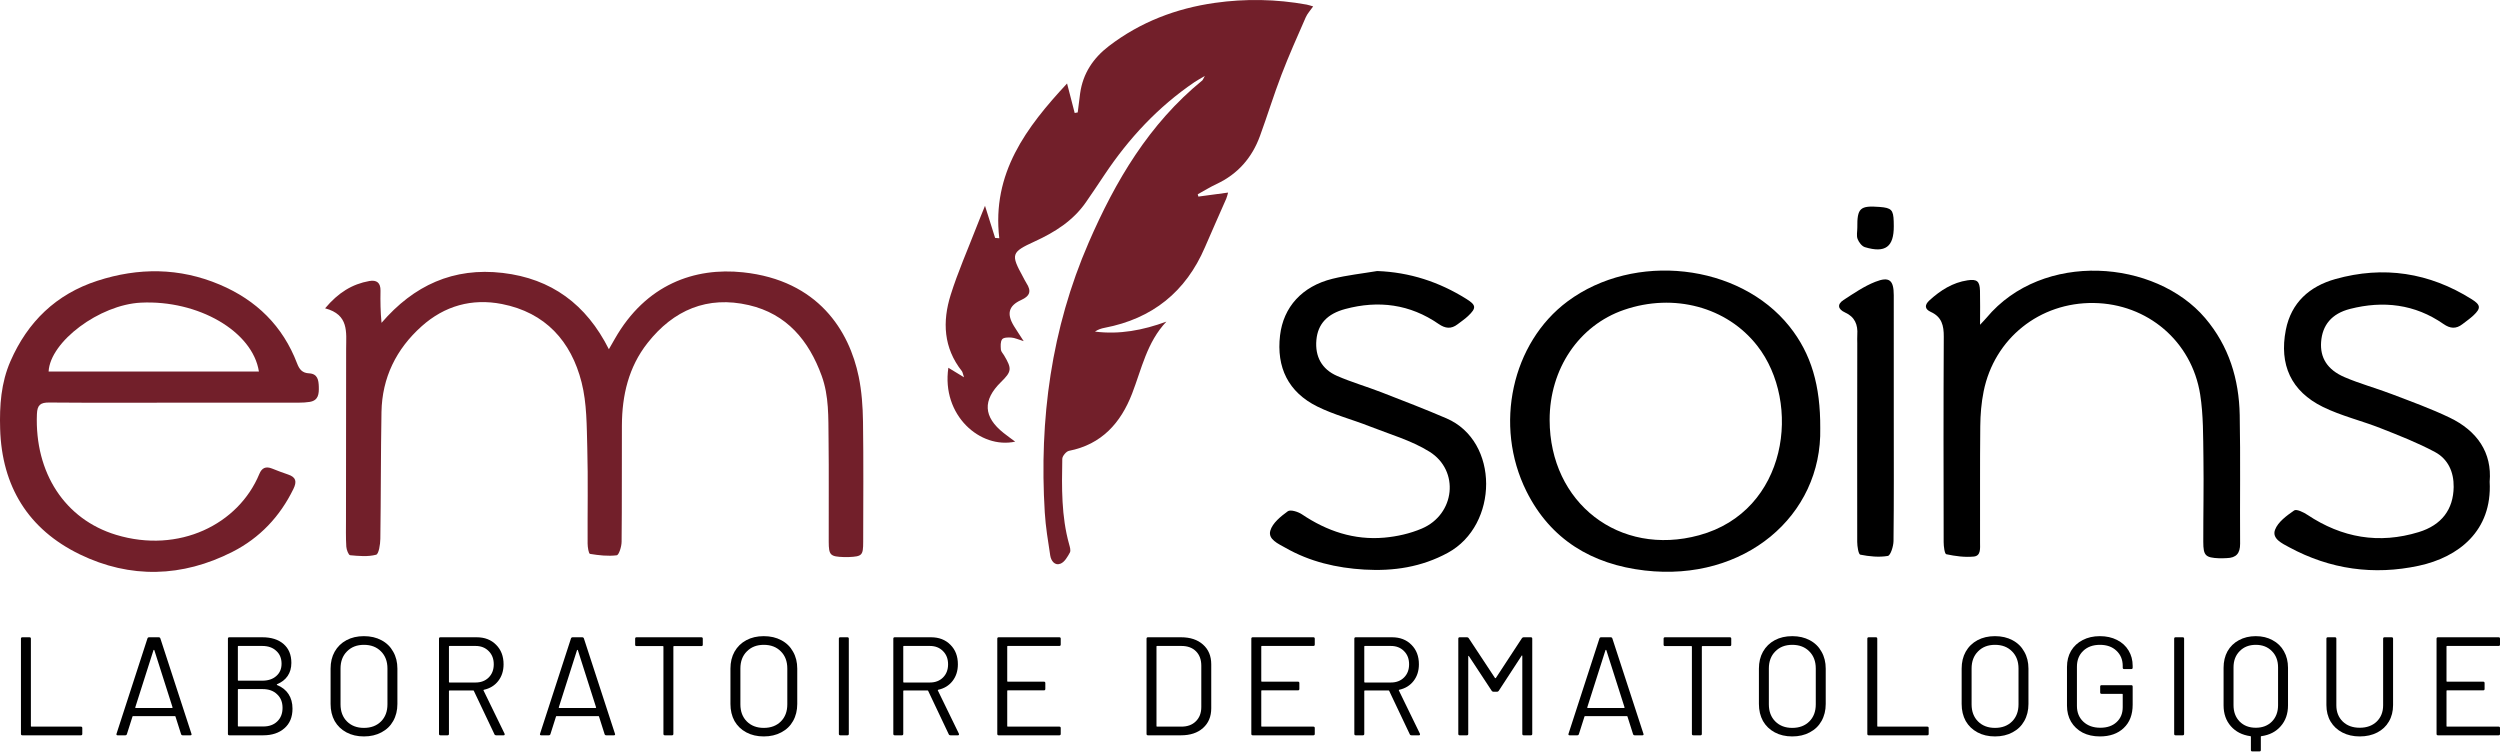 <svg width="315" height="95" viewBox="0 0 315 95" fill="none" xmlns="http://www.w3.org/2000/svg">
<path d="M315 81.213C315 81.331 314.941 81.39 314.824 81.39H308.329C308.282 81.39 308.259 81.413 308.259 81.46V85.819C308.259 85.867 308.282 85.89 308.329 85.89H312.882C313 85.89 313.059 85.949 313.059 86.067V86.808C313.059 86.925 313 86.984 312.882 86.984H308.329C308.282 86.984 308.259 87.008 308.259 87.055V91.484C308.259 91.531 308.282 91.555 308.329 91.555H314.824C314.941 91.555 315 91.614 315 91.731V92.472C315 92.59 314.941 92.649 314.824 92.649H307.182C307.065 92.649 307.006 92.59 307.006 92.472V80.472C307.006 80.355 307.065 80.296 307.182 80.296H314.824C314.941 80.296 315 80.355 315 80.472V81.213Z" fill="black"/>
<path d="M297.327 92.79C296.504 92.79 295.774 92.625 295.139 92.296C294.504 91.967 294.009 91.508 293.657 90.919C293.304 90.32 293.127 89.625 293.127 88.837V80.472C293.127 80.355 293.186 80.296 293.304 80.296H294.204C294.321 80.296 294.38 80.355 294.38 80.472V88.872C294.38 89.708 294.651 90.39 295.192 90.919C295.733 91.437 296.445 91.696 297.327 91.696C298.21 91.696 298.921 91.437 299.463 90.919C300.004 90.39 300.274 89.708 300.274 88.872V80.472C300.274 80.355 300.333 80.296 300.451 80.296H301.351C301.468 80.296 301.527 80.355 301.527 80.472V88.837C301.527 89.625 301.351 90.32 300.998 90.919C300.657 91.508 300.168 91.967 299.533 92.296C298.898 92.625 298.163 92.79 297.327 92.79Z" fill="black"/>
<path d="M284.23 80.155C285.03 80.155 285.736 80.325 286.347 80.666C286.971 80.996 287.447 81.46 287.777 82.061C288.118 82.66 288.289 83.355 288.289 84.143V88.872C288.289 89.931 287.983 90.808 287.371 91.502C286.771 92.196 285.959 92.614 284.936 92.755C284.889 92.755 284.865 92.778 284.865 92.826V94.502C284.865 94.62 284.806 94.678 284.689 94.678H283.789C283.671 94.678 283.612 94.62 283.612 94.502V92.826C283.612 92.778 283.589 92.755 283.542 92.755C282.518 92.614 281.7 92.196 281.089 91.502C280.477 90.808 280.171 89.931 280.171 88.872V84.143C280.171 83.355 280.336 82.66 280.665 82.061C281.006 81.46 281.483 80.996 282.094 80.666C282.718 80.325 283.43 80.155 284.23 80.155ZM287.036 84.09C287.036 83.243 286.777 82.561 286.259 82.043C285.742 81.513 285.065 81.249 284.23 81.249C283.394 81.249 282.718 81.513 282.2 82.043C281.683 82.561 281.424 83.243 281.424 84.09V88.855C281.424 89.702 281.683 90.39 282.2 90.919C282.718 91.437 283.394 91.696 284.23 91.696C285.065 91.696 285.742 91.437 286.259 90.919C286.777 90.39 287.036 89.702 287.036 88.855V84.09Z" fill="black"/>
<path d="M274.122 92.649C274.004 92.649 273.945 92.59 273.945 92.472V80.472C273.945 80.355 274.004 80.296 274.122 80.296H275.022C275.139 80.296 275.198 80.355 275.198 80.472V92.472C275.198 92.59 275.139 92.649 275.022 92.649H274.122Z" fill="black"/>
<path d="M264.587 92.79C263.763 92.79 263.04 92.631 262.416 92.314C261.793 91.984 261.304 91.525 260.952 90.937C260.61 90.349 260.44 89.672 260.44 88.908V84.037C260.44 83.272 260.61 82.596 260.952 82.008C261.304 81.419 261.793 80.966 262.416 80.649C263.04 80.319 263.763 80.155 264.587 80.155C265.399 80.155 266.116 80.313 266.74 80.631C267.375 80.949 267.863 81.396 268.205 81.972C268.546 82.537 268.716 83.178 268.716 83.896V84.125C268.716 84.243 268.658 84.302 268.54 84.302H267.64C267.522 84.302 267.463 84.243 267.463 84.125V83.913C267.463 83.125 267.199 82.484 266.669 81.99C266.152 81.496 265.458 81.249 264.587 81.249C263.716 81.249 263.016 81.502 262.487 82.008C261.957 82.513 261.693 83.178 261.693 84.002V88.943C261.693 89.767 261.963 90.431 262.505 90.937C263.046 91.443 263.757 91.696 264.64 91.696C265.499 91.696 266.181 91.461 266.687 90.99C267.205 90.519 267.463 89.89 267.463 89.102V87.496C267.463 87.449 267.44 87.425 267.393 87.425H264.799C264.681 87.425 264.622 87.367 264.622 87.249V86.508C264.622 86.39 264.681 86.331 264.799 86.331H268.54C268.658 86.331 268.716 86.39 268.716 86.508V88.784C268.716 90.043 268.34 91.025 267.587 91.731C266.846 92.437 265.846 92.79 264.587 92.79Z" fill="black"/>
<path d="M251.368 92.79C250.532 92.79 249.797 92.62 249.162 92.278C248.527 91.937 248.032 91.461 247.679 90.849C247.338 90.225 247.168 89.508 247.168 88.696V84.249C247.168 83.437 247.338 82.725 247.679 82.114C248.032 81.49 248.527 81.008 249.162 80.666C249.797 80.325 250.532 80.155 251.368 80.155C252.203 80.155 252.938 80.325 253.574 80.666C254.221 81.008 254.715 81.49 255.056 82.114C255.409 82.725 255.585 83.437 255.585 84.249V88.696C255.585 89.508 255.409 90.225 255.056 90.849C254.715 91.461 254.221 91.937 253.574 92.278C252.938 92.62 252.203 92.79 251.368 92.79ZM251.368 91.714C252.262 91.714 252.98 91.443 253.521 90.902C254.062 90.361 254.333 89.643 254.333 88.749V84.231C254.333 83.337 254.062 82.619 253.521 82.078C252.98 81.525 252.262 81.249 251.368 81.249C250.485 81.249 249.774 81.525 249.232 82.078C248.691 82.619 248.421 83.337 248.421 84.231V88.749C248.421 89.643 248.691 90.361 249.232 90.902C249.774 91.443 250.485 91.714 251.368 91.714Z" fill="black"/>
<path d="M235.46 92.649C235.342 92.649 235.283 92.59 235.283 92.472V80.472C235.283 80.355 235.342 80.296 235.46 80.296H236.36C236.477 80.296 236.536 80.355 236.536 80.472V91.484C236.536 91.531 236.56 91.555 236.607 91.555H242.836C242.954 91.555 243.013 91.614 243.013 91.731V92.472C243.013 92.59 242.954 92.649 242.836 92.649H235.46Z" fill="black"/>
<path d="M225.823 92.79C224.988 92.79 224.252 92.62 223.617 92.278C222.982 91.937 222.488 91.461 222.135 90.849C221.794 90.225 221.623 89.508 221.623 88.696V84.249C221.623 83.437 221.794 82.725 222.135 82.114C222.488 81.49 222.982 81.008 223.617 80.666C224.252 80.325 224.988 80.155 225.823 80.155C226.658 80.155 227.394 80.325 228.029 80.666C228.676 81.008 229.17 81.49 229.511 82.114C229.864 82.725 230.041 83.437 230.041 84.249V88.696C230.041 89.508 229.864 90.225 229.511 90.849C229.17 91.461 228.676 91.937 228.029 92.278C227.394 92.62 226.658 92.79 225.823 92.79ZM225.823 91.714C226.717 91.714 227.435 91.443 227.976 90.902C228.517 90.361 228.788 89.643 228.788 88.749V84.231C228.788 83.337 228.517 82.619 227.976 82.078C227.435 81.525 226.717 81.249 225.823 81.249C224.941 81.249 224.229 81.525 223.688 82.078C223.147 82.619 222.876 83.337 222.876 84.231V88.749C222.876 89.643 223.147 90.361 223.688 90.902C224.229 91.443 224.941 91.714 225.823 91.714Z" fill="black"/>
<path d="M217.961 80.296C218.079 80.296 218.138 80.355 218.138 80.472V81.231C218.138 81.349 218.079 81.408 217.961 81.408H214.503C214.455 81.408 214.432 81.431 214.432 81.478V92.472C214.432 92.59 214.373 92.649 214.255 92.649H213.355C213.238 92.649 213.179 92.59 213.179 92.472V81.478C213.179 81.431 213.155 81.408 213.108 81.408H209.791C209.673 81.408 209.614 81.349 209.614 81.231V80.472C209.614 80.355 209.673 80.296 209.791 80.296H217.961Z" fill="black"/>
<path d="M205.979 92.649C205.873 92.649 205.803 92.602 205.767 92.508L205.061 90.284C205.05 90.249 205.026 90.231 204.991 90.231H199.714C199.679 90.231 199.655 90.249 199.644 90.284L198.938 92.508C198.902 92.602 198.832 92.649 198.726 92.649H197.773C197.644 92.649 197.596 92.584 197.632 92.455L201.532 80.437C201.567 80.343 201.638 80.296 201.744 80.296H202.944C203.05 80.296 203.12 80.343 203.155 80.437L207.073 92.455L207.091 92.525C207.091 92.608 207.038 92.649 206.932 92.649H205.979ZM199.997 89.12C199.985 89.143 199.985 89.167 199.997 89.19C200.02 89.202 200.044 89.208 200.067 89.208H204.62C204.644 89.208 204.661 89.202 204.673 89.19C204.697 89.167 204.703 89.143 204.691 89.12L202.397 81.919C202.385 81.896 202.367 81.884 202.344 81.884C202.32 81.884 202.302 81.896 202.291 81.919L199.997 89.12Z" fill="black"/>
<path d="M191.758 80.419C191.817 80.337 191.887 80.296 191.97 80.296H192.887C193.005 80.296 193.064 80.355 193.064 80.472V92.472C193.064 92.59 193.005 92.649 192.887 92.649H191.987C191.87 92.649 191.811 92.59 191.811 92.472V82.66C191.811 82.625 191.799 82.602 191.776 82.59C191.752 82.578 191.734 82.59 191.723 82.625L188.846 87.037C188.787 87.119 188.717 87.161 188.634 87.161H188.176C188.093 87.161 188.023 87.125 187.964 87.055L185.087 82.678C185.075 82.643 185.058 82.631 185.034 82.643C185.011 82.655 184.999 82.678 184.999 82.713V92.472C184.999 92.59 184.94 92.649 184.822 92.649H183.922C183.805 92.649 183.746 92.59 183.746 92.472V80.472C183.746 80.355 183.805 80.296 183.922 80.296H184.84C184.934 80.296 185.005 80.331 185.052 80.402L188.37 85.431C188.381 85.443 188.399 85.449 188.423 85.449C188.446 85.449 188.464 85.443 188.476 85.431L191.758 80.419Z" fill="black"/>
<path d="M177.846 92.649C177.74 92.649 177.67 92.608 177.635 92.525L175.04 87.055C175.029 87.019 175.005 87.002 174.97 87.002H171.97C171.923 87.002 171.899 87.025 171.899 87.072V92.472C171.899 92.59 171.84 92.649 171.723 92.649H170.823C170.705 92.649 170.646 92.59 170.646 92.472V80.472C170.646 80.355 170.705 80.296 170.823 80.296H175.393C176.405 80.296 177.223 80.613 177.846 81.249C178.47 81.872 178.782 82.69 178.782 83.702C178.782 84.525 178.558 85.225 178.111 85.802C177.664 86.378 177.058 86.749 176.293 86.914C176.246 86.937 176.235 86.966 176.258 87.002L178.905 92.437C178.917 92.461 178.923 92.49 178.923 92.525C178.923 92.608 178.876 92.649 178.782 92.649H177.846ZM171.97 81.39C171.923 81.39 171.899 81.413 171.899 81.46V85.925C171.899 85.972 171.923 85.996 171.97 85.996H175.252C175.935 85.996 176.488 85.784 176.911 85.361C177.335 84.937 177.546 84.384 177.546 83.702C177.546 83.019 177.335 82.466 176.911 82.043C176.488 81.608 175.935 81.39 175.252 81.39H171.97Z" fill="black"/>
<path d="M165.661 81.213C165.661 81.331 165.603 81.39 165.485 81.39H158.991C158.944 81.39 158.92 81.413 158.92 81.46V85.819C158.92 85.867 158.944 85.89 158.991 85.89H163.544C163.661 85.89 163.72 85.949 163.72 86.067V86.808C163.72 86.925 163.661 86.984 163.544 86.984H158.991C158.944 86.984 158.92 87.008 158.92 87.055V91.484C158.92 91.531 158.944 91.555 158.991 91.555H165.485C165.603 91.555 165.661 91.614 165.661 91.731V92.472C165.661 92.59 165.603 92.649 165.485 92.649H157.844C157.726 92.649 157.667 92.59 157.667 92.472V80.472C157.667 80.355 157.726 80.296 157.844 80.296H165.485C165.603 80.296 165.661 80.355 165.661 80.472V81.213Z" fill="black"/>
<path d="M144.64 92.649C144.523 92.649 144.464 92.59 144.464 92.472V80.472C144.464 80.355 144.523 80.296 144.64 80.296H148.805C149.97 80.296 150.893 80.602 151.576 81.213C152.27 81.825 152.617 82.655 152.617 83.702V89.243C152.617 90.29 152.27 91.12 151.576 91.731C150.893 92.343 149.97 92.649 148.805 92.649H144.64ZM145.717 91.484C145.717 91.531 145.74 91.555 145.787 91.555H148.858C149.623 91.555 150.229 91.331 150.676 90.884C151.135 90.437 151.364 89.837 151.364 89.084V83.878C151.364 83.114 151.141 82.508 150.693 82.061C150.246 81.614 149.635 81.39 148.858 81.39H145.787C145.74 81.39 145.717 81.413 145.717 81.46V91.484Z" fill="black"/>
<path d="M133.652 81.213C133.652 81.331 133.593 81.39 133.475 81.39H126.981C126.934 81.39 126.911 81.413 126.911 81.46V85.819C126.911 85.867 126.934 85.89 126.981 85.89H131.534C131.652 85.89 131.711 85.949 131.711 86.067V86.808C131.711 86.925 131.652 86.984 131.534 86.984H126.981C126.934 86.984 126.911 87.008 126.911 87.055V91.484C126.911 91.531 126.934 91.555 126.981 91.555H133.475C133.593 91.555 133.652 91.614 133.652 91.731V92.472C133.652 92.59 133.593 92.649 133.475 92.649H125.834C125.717 92.649 125.658 92.59 125.658 92.472V80.472C125.658 80.355 125.717 80.296 125.834 80.296H133.475C133.593 80.296 133.652 80.355 133.652 80.472V81.213Z" fill="black"/>
<path d="M119.758 92.649C119.652 92.649 119.582 92.608 119.546 92.525L116.952 87.055C116.94 87.019 116.917 87.002 116.882 87.002H113.881C113.834 87.002 113.811 87.025 113.811 87.072V92.472C113.811 92.59 113.752 92.649 113.634 92.649H112.734C112.617 92.649 112.558 92.59 112.558 92.472V80.472C112.558 80.355 112.617 80.296 112.734 80.296H117.305C118.317 80.296 119.135 80.613 119.758 81.249C120.382 81.872 120.693 82.69 120.693 83.702C120.693 84.525 120.47 85.225 120.023 85.802C119.576 86.378 118.97 86.749 118.205 86.914C118.158 86.937 118.146 86.966 118.17 87.002L120.817 92.437C120.829 92.461 120.835 92.49 120.835 92.525C120.835 92.608 120.788 92.649 120.693 92.649H119.758ZM113.881 81.39C113.834 81.39 113.811 81.413 113.811 81.46V85.925C113.811 85.972 113.834 85.996 113.881 85.996H117.164C117.846 85.996 118.399 85.784 118.823 85.361C119.246 84.937 119.458 84.384 119.458 83.702C119.458 83.019 119.246 82.466 118.823 82.043C118.399 81.608 117.846 81.39 117.164 81.39H113.881Z" fill="black"/>
<path d="M105.873 92.649C105.756 92.649 105.697 92.59 105.697 92.472V80.472C105.697 80.355 105.756 80.296 105.873 80.296H106.773C106.891 80.296 106.95 80.355 106.95 80.472V92.472C106.95 92.59 106.891 92.649 106.773 92.649H105.873Z" fill="black"/>
<path d="M96.237 92.79C95.401 92.79 94.666 92.62 94.031 92.278C93.395 91.937 92.901 91.461 92.548 90.849C92.207 90.225 92.036 89.508 92.036 88.696V84.249C92.036 83.437 92.207 82.725 92.548 82.114C92.901 81.49 93.395 81.008 94.031 80.666C94.666 80.325 95.401 80.155 96.237 80.155C97.072 80.155 97.807 80.325 98.442 80.666C99.09 81.008 99.584 81.49 99.925 82.114C100.278 82.725 100.454 83.437 100.454 84.249V88.696C100.454 89.508 100.278 90.225 99.925 90.849C99.584 91.461 99.09 91.937 98.442 92.278C97.807 92.62 97.072 92.79 96.237 92.79ZM96.237 91.714C97.131 91.714 97.848 91.443 98.389 90.902C98.931 90.361 99.201 89.643 99.201 88.749V84.231C99.201 83.337 98.931 82.619 98.389 82.078C97.848 81.525 97.131 81.249 96.237 81.249C95.354 81.249 94.642 81.525 94.101 82.078C93.56 82.619 93.289 83.337 93.289 84.231V88.749C93.289 89.643 93.56 90.361 94.101 90.902C94.642 91.443 95.354 91.714 96.237 91.714Z" fill="black"/>
<path d="M88.375 80.296C88.493 80.296 88.551 80.355 88.551 80.472V81.231C88.551 81.349 88.493 81.408 88.375 81.408H84.916C84.869 81.408 84.845 81.431 84.845 81.478V92.472C84.845 92.59 84.787 92.649 84.669 92.649H83.769C83.651 92.649 83.592 92.59 83.592 92.472V81.478C83.592 81.431 83.569 81.408 83.522 81.408H80.204C80.087 81.408 80.028 81.349 80.028 81.231V80.472C80.028 80.355 80.087 80.296 80.204 80.296H88.375Z" fill="black"/>
<path d="M76.392 92.649C76.287 92.649 76.216 92.602 76.181 92.508L75.475 90.284C75.463 90.249 75.439 90.231 75.404 90.231H70.128C70.092 90.231 70.069 90.249 70.057 90.284L69.351 92.508C69.316 92.602 69.245 92.649 69.139 92.649H68.186C68.057 92.649 68.01 92.584 68.045 92.455L71.945 80.437C71.981 80.343 72.051 80.296 72.157 80.296H73.357C73.463 80.296 73.534 80.343 73.569 80.437L77.487 92.455L77.504 92.525C77.504 92.608 77.451 92.649 77.345 92.649H76.392ZM70.41 89.12C70.398 89.143 70.398 89.167 70.41 89.19C70.433 89.202 70.457 89.208 70.481 89.208H75.034C75.057 89.208 75.075 89.202 75.087 89.19C75.11 89.167 75.116 89.143 75.104 89.12L72.81 81.919C72.798 81.896 72.781 81.884 72.757 81.884C72.734 81.884 72.716 81.896 72.704 81.919L70.41 89.12Z" fill="black"/>
<path d="M62.514 92.649C62.408 92.649 62.338 92.608 62.303 92.525L59.708 87.055C59.697 87.019 59.673 87.002 59.638 87.002H56.638C56.591 87.002 56.567 87.025 56.567 87.072V92.472C56.567 92.59 56.508 92.649 56.391 92.649H55.491C55.373 92.649 55.314 92.59 55.314 92.472V80.472C55.314 80.355 55.373 80.296 55.491 80.296H60.061C61.073 80.296 61.891 80.613 62.514 81.249C63.138 81.872 63.45 82.69 63.45 83.702C63.45 84.525 63.226 85.225 62.779 85.802C62.332 86.378 61.726 86.749 60.961 86.914C60.914 86.937 60.902 86.966 60.926 87.002L63.573 92.437C63.585 92.461 63.591 92.49 63.591 92.525C63.591 92.608 63.544 92.649 63.45 92.649H62.514ZM56.638 81.39C56.591 81.39 56.567 81.413 56.567 81.46V85.925C56.567 85.972 56.591 85.996 56.638 85.996H59.92C60.602 85.996 61.155 85.784 61.579 85.361C62.002 84.937 62.214 84.384 62.214 83.702C62.214 83.019 62.002 82.466 61.579 82.043C61.155 81.608 60.602 81.39 59.92 81.39H56.638Z" fill="black"/>
<path d="M45.854 92.79C45.019 92.79 44.283 92.62 43.648 92.278C43.013 91.937 42.518 91.461 42.166 90.849C41.824 90.225 41.654 89.508 41.654 88.696V84.249C41.654 83.437 41.824 82.725 42.166 82.114C42.518 81.49 43.013 81.008 43.648 80.666C44.283 80.325 45.019 80.155 45.854 80.155C46.689 80.155 47.424 80.325 48.06 80.666C48.707 81.008 49.201 81.49 49.542 82.114C49.895 82.725 50.072 83.437 50.072 84.249V88.696C50.072 89.508 49.895 90.225 49.542 90.849C49.201 91.461 48.707 91.937 48.06 92.278C47.424 92.62 46.689 92.79 45.854 92.79ZM45.854 91.714C46.748 91.714 47.466 91.443 48.007 90.902C48.548 90.361 48.819 89.643 48.819 88.749V84.231C48.819 83.337 48.548 82.619 48.007 82.078C47.466 81.525 46.748 81.249 45.854 81.249C44.971 81.249 44.26 81.525 43.718 82.078C43.177 82.619 42.907 83.337 42.907 84.231V88.749C42.907 89.643 43.177 90.361 43.718 90.902C44.26 91.443 44.971 91.714 45.854 91.714Z" fill="black"/>
<path d="M34.912 86.208C34.854 86.243 34.854 86.278 34.912 86.314C35.548 86.572 36.03 86.955 36.359 87.461C36.689 87.966 36.854 88.578 36.854 89.296C36.854 90.355 36.512 91.178 35.83 91.767C35.16 92.355 34.271 92.649 33.165 92.649H28.895C28.777 92.649 28.718 92.59 28.718 92.472V80.472C28.718 80.355 28.777 80.296 28.895 80.296H33.042C34.183 80.296 35.077 80.578 35.724 81.143C36.383 81.708 36.712 82.502 36.712 83.525C36.712 84.172 36.554 84.725 36.236 85.184C35.93 85.631 35.489 85.972 34.912 86.208ZM30.042 81.39C29.995 81.39 29.971 81.413 29.971 81.46V85.696C29.971 85.743 29.995 85.766 30.042 85.766H33.042C33.783 85.766 34.371 85.572 34.806 85.184C35.254 84.796 35.477 84.278 35.477 83.631C35.477 82.949 35.254 82.408 34.806 82.008C34.371 81.596 33.783 81.39 33.042 81.39H30.042ZM33.165 91.537C33.907 91.537 34.495 91.325 34.93 90.902C35.377 90.478 35.601 89.908 35.601 89.19C35.601 88.472 35.371 87.902 34.912 87.478C34.465 87.043 33.859 86.825 33.095 86.825H30.042C29.995 86.825 29.971 86.849 29.971 86.896V91.467C29.971 91.514 29.995 91.537 30.042 91.537H33.165Z" fill="black"/>
<path d="M23.028 92.649C22.922 92.649 22.852 92.602 22.816 92.508L22.11 90.284C22.099 90.249 22.075 90.231 22.04 90.231H16.763C16.728 90.231 16.704 90.249 16.693 90.284L15.987 92.508C15.952 92.602 15.881 92.649 15.775 92.649H14.822C14.693 92.649 14.646 92.584 14.681 92.455L18.581 80.437C18.616 80.343 18.687 80.296 18.793 80.296H19.993C20.099 80.296 20.169 80.343 20.205 80.437L24.122 92.455L24.14 92.525C24.14 92.608 24.087 92.649 23.981 92.649H23.028ZM17.046 89.12C17.034 89.143 17.034 89.167 17.046 89.19C17.069 89.202 17.093 89.208 17.116 89.208H21.669C21.693 89.208 21.71 89.202 21.722 89.19C21.746 89.167 21.752 89.143 21.74 89.12L19.446 81.919C19.434 81.896 19.416 81.884 19.393 81.884C19.369 81.884 19.352 81.896 19.34 81.919L17.046 89.12Z" fill="black"/>
<path d="M2.816 92.649C2.698 92.649 2.639 92.59 2.639 92.472V80.472C2.639 80.355 2.698 80.296 2.816 80.296H3.716C3.833 80.296 3.892 80.355 3.892 80.472V91.484C3.892 91.531 3.916 91.555 3.963 91.555H10.192C10.31 91.555 10.369 91.614 10.369 91.731V92.472C10.369 92.59 10.31 92.649 10.192 92.649H2.816Z" fill="black"/>
<path d="M151.812 9.566C151.203 9.928 150.839 10.123 150.498 10.353C145.914 13.466 142.223 17.441 139.165 22.024C138.392 23.183 137.619 24.341 136.824 25.485C135.203 27.822 132.9 29.267 130.357 30.429C127.408 31.778 127.345 32.052 128.877 34.847C129.029 35.125 129.162 35.417 129.334 35.683C129.965 36.663 129.803 37.286 128.666 37.802C127.058 38.532 126.828 39.568 127.76 41.089C128.089 41.626 128.444 42.148 128.987 42.986C128.275 42.767 127.865 42.567 127.441 42.535C127.043 42.503 126.45 42.512 126.271 42.748C126.039 43.056 126.078 43.61 126.111 44.051C126.13 44.3 126.37 44.532 126.511 44.772C127.52 46.468 127.48 46.806 126.12 48.142C123.79 50.432 123.898 52.528 126.459 54.559C126.919 54.924 127.4 55.265 127.914 55.648C123.5 56.603 118.611 52.318 119.493 46.339C120.072 46.69 120.628 47.027 121.467 47.538C121.306 47.066 121.291 46.882 121.195 46.76C118.876 43.827 118.73 40.516 119.785 37.155C120.686 34.287 121.908 31.517 122.996 28.707C123.367 27.748 123.762 26.798 124.11 25.931C124.521 27.233 124.954 28.605 125.385 29.978C125.56 29.992 125.734 30.005 125.91 30.02C124.949 21.816 129.32 16.037 134.45 10.517C134.788 11.826 135.099 13.032 135.41 14.237L135.793 14.165C135.895 13.361 135.985 12.554 136.098 11.75C136.45 9.251 137.747 7.315 139.726 5.801C143.677 2.777 148.191 1.054 153.079 0.362C156.923 -0.183 160.793 -0.114 164.632 0.578C164.861 0.619 165.083 0.702 165.457 0.807C165.107 1.313 164.726 1.714 164.519 2.191C163.472 4.583 162.405 6.97 161.471 9.405C160.492 11.959 159.69 14.579 158.75 17.149C157.752 19.88 155.966 21.931 153.29 23.184C152.475 23.566 151.706 24.044 150.916 24.478L150.996 24.77C152.207 24.607 153.418 24.443 154.741 24.265C154.656 24.551 154.608 24.802 154.508 25.032C153.619 27.07 152.703 29.096 151.828 31.141C149.42 36.763 145.21 40.149 139.182 41.304C138.763 41.384 138.352 41.516 137.964 41.781C141.046 42.172 144 41.614 146.965 40.526C144.508 43.117 143.849 46.482 142.638 49.609C141.216 53.282 138.813 55.996 134.691 56.806C134.345 56.874 133.855 57.461 133.848 57.814C133.779 61.426 133.724 65.046 134.71 68.578C134.804 68.916 134.944 69.363 134.805 69.62C134.514 70.154 134.139 70.814 133.633 71.02C132.907 71.315 132.433 70.667 132.329 69.992C132.052 68.191 131.752 66.383 131.641 64.566C130.927 52.826 132.461 41.419 137.171 30.569C140.538 22.811 144.781 15.607 151.485 10.138C151.562 10.075 151.593 9.954 151.81 9.569L151.812 9.566Z" fill="#721F2A"/>
<path d="M40.964 38.846C42.627 36.867 44.374 35.796 46.528 35.41C47.462 35.241 47.964 35.627 47.944 36.632C47.918 37.961 47.938 39.291 48.073 40.678C52.144 35.949 57.134 33.66 63.34 34.388C69.474 35.107 73.874 38.341 76.718 44.003C77.04 43.44 77.25 43.075 77.459 42.709C81.386 35.804 87.549 33.667 93.621 34.312C103.12 35.32 107.009 41.711 108.197 47.46C108.578 49.311 108.712 51.237 108.739 53.13C108.811 58.179 108.769 63.229 108.762 68.278C108.76 69.98 108.623 70.112 106.949 70.19C106.75 70.199 106.55 70.199 106.351 70.192C104.61 70.131 104.425 69.967 104.419 68.249C104.405 63.915 104.452 59.581 104.398 55.249C104.364 52.596 104.464 49.916 103.533 47.355C101.917 42.906 99.13 39.551 94.355 38.445C89.123 37.234 84.859 39.06 81.587 43.219C79.194 46.26 78.376 49.821 78.359 53.602C78.336 58.493 78.374 63.383 78.322 68.273C78.317 68.867 77.987 69.932 77.706 69.967C76.603 70.104 75.45 69.972 74.34 69.789C74.169 69.76 74.044 68.948 74.04 68.497C74.017 64.481 74.108 60.464 73.998 56.45C73.922 53.683 73.953 50.829 73.281 48.179C71.97 42.999 68.72 39.376 63.24 38.305C59.461 37.567 56.011 38.53 53.129 41.109C49.921 43.979 48.145 47.588 48.067 51.909C47.973 57.235 48 62.563 47.923 67.888C47.912 68.592 47.73 69.806 47.391 69.896C46.359 70.167 45.207 70.061 44.116 69.958C43.915 69.94 43.657 69.261 43.634 68.876C43.564 67.727 43.594 66.571 43.594 65.419C43.597 58.262 43.597 51.105 43.613 43.95C43.618 41.867 43.994 39.644 40.966 38.85L40.964 38.846Z" fill="#721F2A"/>
<path d="M22.142 50.738C16.832 50.738 11.523 50.764 6.213 50.718C5.097 50.707 4.695 51.02 4.651 52.18C4.363 59.577 8.178 65.437 14.633 67.391C22.553 69.787 30.047 66.073 32.676 59.718C32.999 58.935 33.507 58.728 34.282 59.039C34.947 59.306 35.618 59.561 36.297 59.788C37.3 60.123 37.425 60.674 36.969 61.608C35.271 65.093 32.723 67.787 29.289 69.533C22.963 72.749 16.421 72.934 10.064 69.854C3.565 66.702 0.229 61.289 0.017 54.028C-0.068 51.104 0.128 48.234 1.318 45.512C3.485 40.55 7.062 37.069 12.268 35.379C17.452 33.697 22.61 33.714 27.682 35.86C32.316 37.82 35.636 41.081 37.434 45.792C37.724 46.553 38.096 46.999 38.941 47.041C40.024 47.095 40.146 47.892 40.17 48.739C40.194 49.621 40.136 50.459 39.02 50.639C38.59 50.71 38.148 50.732 37.712 50.733C32.522 50.739 27.331 50.737 22.141 50.738H22.142ZM32.622 46.81C31.832 41.745 24.967 37.776 17.739 38.135C12.556 38.393 6.319 43.038 6.125 46.81H32.622Z" fill="#721F2A"/>
<path d="M229.351 53.939C229.6 65.011 219.765 73.333 207.249 71.883C200.611 71.115 195.368 68.004 192.328 61.894C188.192 53.584 190.502 43.189 197.51 37.976C205.919 31.72 219.133 33.194 225.466 41.124C228.238 44.594 229.379 48.615 229.351 53.939ZM195.254 52.92C195.266 63.375 204.041 70.179 214.086 67.442C225.273 64.395 227.046 50.757 221.407 43.555C217.583 38.671 210.903 36.888 204.63 39.043C198.949 40.995 195.246 46.475 195.254 52.92Z" fill="black"/>
<path d="M249.489 40.919C249.927 40.446 250.121 40.255 250.294 40.047C257.379 31.55 271.584 32.709 277.849 40.08C280.854 43.615 282.116 47.776 282.204 52.296C282.308 57.702 282.216 63.111 282.254 68.517C282.262 69.723 281.76 70.291 280.581 70.322C280.262 70.33 279.942 70.357 279.624 70.344C277.887 70.265 277.618 70.018 277.614 68.284C277.606 64.746 277.687 61.207 277.632 57.669C277.591 55.01 277.633 52.318 277.222 49.705C276.161 42.98 270.561 38.275 263.823 38.178C257.003 38.079 251.288 42.629 249.938 49.316C249.649 50.747 249.528 52.233 249.514 53.694C249.462 58.584 249.5 63.475 249.486 68.365C249.484 69.058 249.623 70.037 248.699 70.127C247.557 70.239 246.364 70.074 245.234 69.834C245.02 69.789 244.902 68.842 244.901 68.31C244.884 59.683 244.87 51.055 244.916 42.428C244.924 41.03 244.674 39.935 243.284 39.304C242.508 38.952 242.463 38.433 243.119 37.837C244.502 36.582 246.031 35.6 247.914 35.32C249.109 35.141 249.445 35.438 249.478 36.639C249.514 37.941 249.486 39.243 249.486 40.918L249.489 40.919Z" fill="black"/>
<path d="M313.698 60.709C314.033 66.906 309.758 70.209 304.782 71.282C299.087 72.51 293.592 71.741 288.441 68.956C287.551 68.474 286.235 67.876 286.655 66.752C287.025 65.763 288.128 64.968 289.067 64.315C289.359 64.112 290.247 64.543 290.737 64.87C295.083 67.763 299.747 68.582 304.765 67.043C307.652 66.158 309.122 64.182 309.162 61.364C309.189 59.45 308.44 57.83 306.806 56.955C304.613 55.781 302.272 54.866 299.951 53.951C297.549 53.004 294.988 52.402 292.685 51.271C288.677 49.303 287.159 45.949 288.013 41.572C288.686 38.12 291.014 36.074 294.247 35.165C300.327 33.453 306.097 34.342 311.451 37.713C312.577 38.422 312.61 38.84 311.664 39.733C311.232 40.141 310.735 40.48 310.264 40.846C309.463 41.469 308.73 41.416 307.878 40.823C304.276 38.315 300.287 37.858 296.112 38.921C293.779 39.516 292.611 40.974 292.46 43.087C292.32 45.054 293.219 46.576 295.405 47.518C297.337 48.35 299.388 48.903 301.357 49.655C303.808 50.591 306.288 51.484 308.648 52.616C312.128 54.284 314.015 57.037 313.697 60.709H313.698Z" fill="black"/>
<path d="M173.528 34.15C177.636 34.301 181.336 35.524 184.757 37.661C186.014 38.446 186.046 38.806 184.971 39.826C184.57 40.207 184.098 40.516 183.659 40.857C182.851 41.481 182.112 41.404 181.267 40.819C177.659 38.327 173.704 37.809 169.503 38.934C167.248 39.537 166.047 40.808 165.865 42.836C165.677 44.927 166.547 46.526 168.468 47.364C170.287 48.156 172.209 48.711 174.062 49.429C176.806 50.493 179.553 51.551 182.255 52.713C188.952 55.597 188.831 66.167 182.431 69.651C179.122 71.454 175.593 71.986 171.905 71.768C168.4 71.56 165.04 70.778 161.963 69.02C161.073 68.513 159.749 67.97 160.058 66.871C160.329 65.909 161.375 65.065 162.263 64.42C162.597 64.177 163.556 64.478 164.044 64.805C167.193 66.922 170.627 68.079 174.425 67.742C176.028 67.6 177.681 67.226 179.155 66.597C183.343 64.814 183.948 59.293 180.1 56.904C177.809 55.481 175.098 54.714 172.553 53.71C170.371 52.851 168.065 52.258 165.978 51.221C162.321 49.406 160.811 46.29 161.286 42.261C161.708 38.691 164.053 36.075 167.888 35.127C169.734 34.67 171.644 34.467 173.525 34.15H173.528Z" fill="black"/>
<path d="M238.616 52.684C238.616 57.847 238.642 63.011 238.583 68.174C238.575 68.832 238.21 69.99 237.864 70.048C236.74 70.237 235.53 70.113 234.398 69.888C234.164 69.841 234.01 68.84 234.009 68.277C233.993 59.936 234.009 51.596 234.017 43.255C234.017 42.897 233.995 42.539 234.02 42.183C234.108 40.914 233.712 39.93 232.478 39.373C231.572 38.965 231.449 38.342 232.29 37.796C233.578 36.96 234.873 36.066 236.289 35.508C238.063 34.808 238.611 35.301 238.614 37.195C238.619 42.358 238.616 47.522 238.616 52.685V52.684Z" fill="black"/>
<path d="M234.022 28.695C233.993 26.217 234.361 25.88 236.845 26.075C238.313 26.19 238.562 26.447 238.607 27.888C238.612 28.087 238.615 28.285 238.617 28.483C238.633 31.105 237.558 31.921 234.98 31.143C234.592 31.026 234.213 30.521 234.057 30.11C233.898 29.694 234.022 29.171 234.022 28.695Z" fill="black"/>
</svg>
